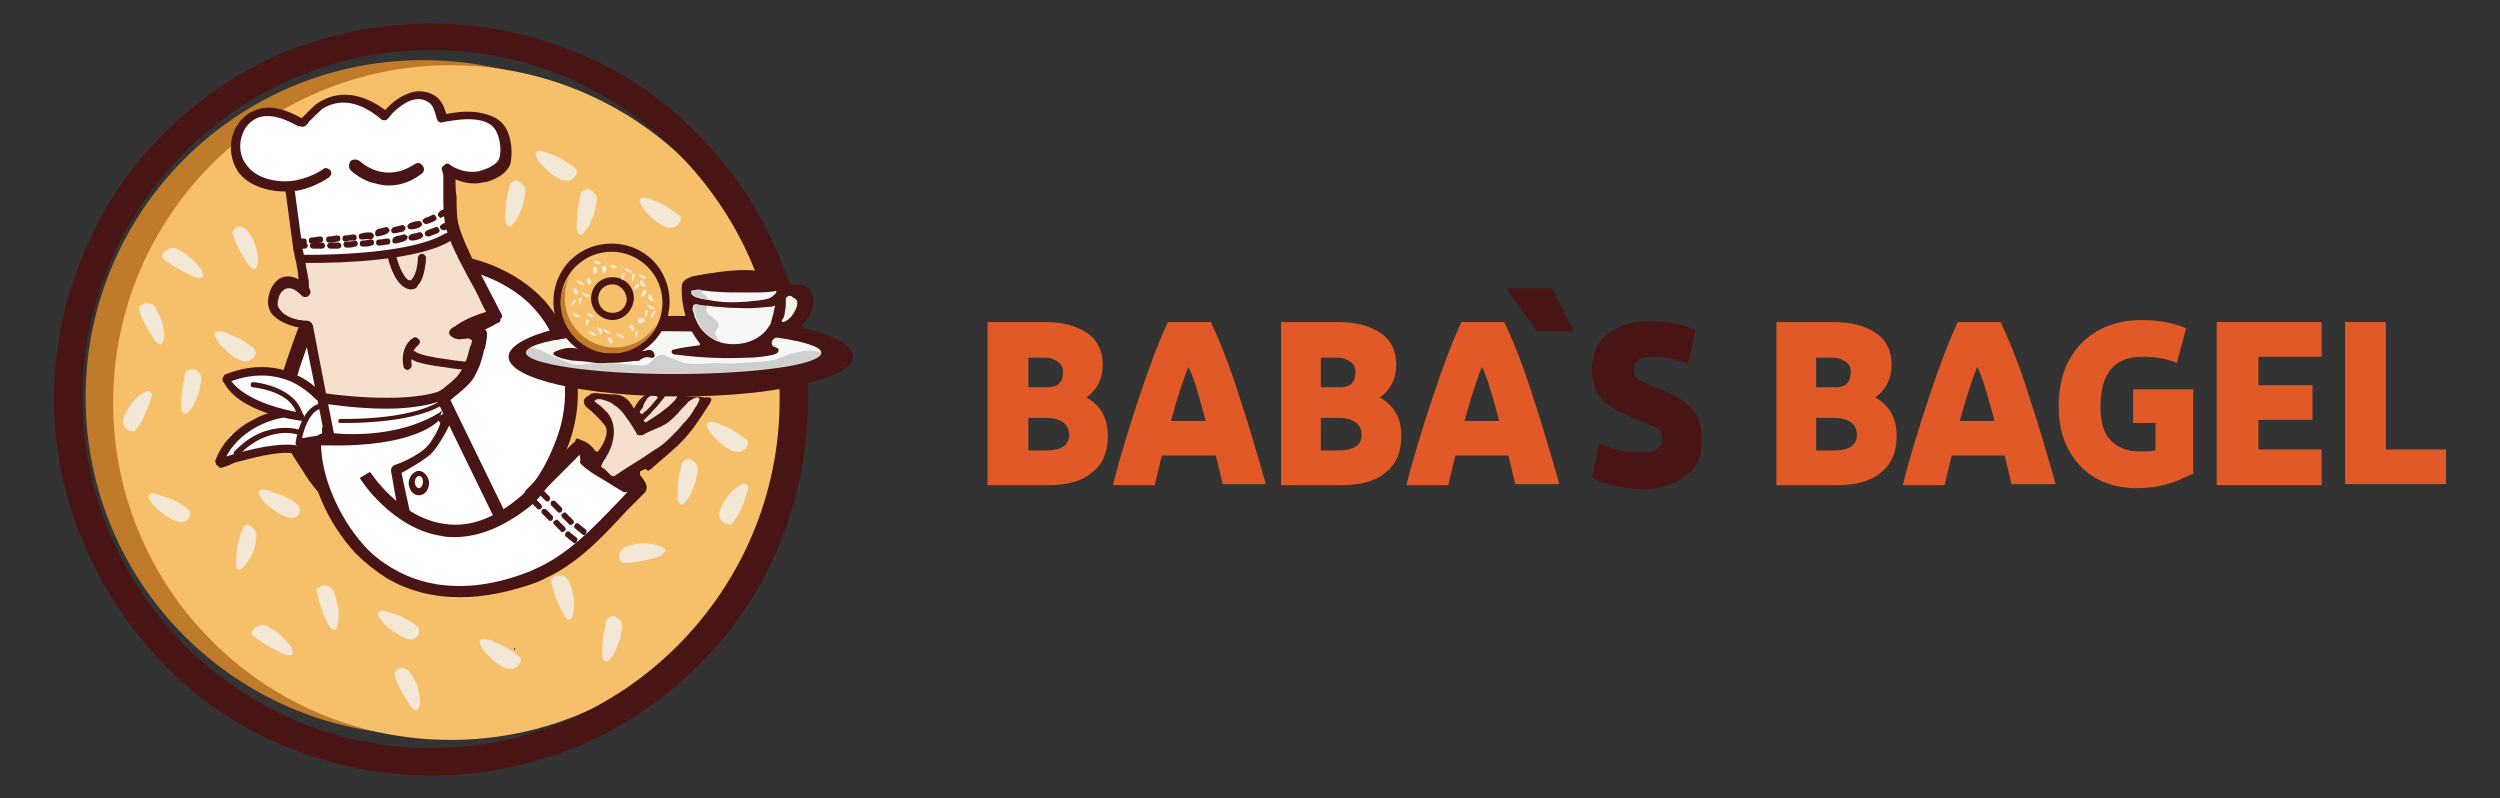 <?xml version="1.0" encoding="utf-8"?>
<!-- Generator: Adobe Illustrator 25.2.0, SVG Export Plug-In . SVG Version: 6.00 Build 0)  -->
<svg version="1.1" id="Layer_1" xmlns="http://www.w3.org/2000/svg" xmlns:xlink="http://www.w3.org/1999/xlink" x="0px" y="0px"
	 viewBox="0 0 245.3 78.3" style="enable-background:new 0 0 245.3 78.3;" xml:space="preserve">
<rect x="0" y="0" width="245.3" height="78.3" fill="#333333" stroke="none"/>
<style type="text/css">
	.st0{fill:#BF7A2A;}
	.st1{fill:#F6BF69;}
	.st2{fill:#481514;}
	.st3{fill:#FFFFFF;}
	.st4{fill:#F5E0CD;}
	.st5{fill:#F6F8F4;}
	.st6{fill:#CFCFCE;}
	.st7{fill:#F7F7F8;}
	.st8{fill:#F6F3EB;}
	.st9{fill:#F3E7D6;}
	.st10{fill:#E05926;}
</style>
<g>
	<g>
		<g>
			<circle class="st0" cx="41.5" cy="39" r="33.1"/>
		</g>
		<g>
			<circle class="st1" cx="44.2" cy="39.5" r="33.1"/>
		</g>
		<g>
			<path class="st2" d="M42.3,76.1c-5,0-9.8-1-14.4-2.9c-4.4-1.8-8.4-4.5-11.7-7.9c-3.4-3.5-6-7.4-7.9-11.8c-2-4.6-3-9.4-3-14.4
				s1-9.8,3-14.4c1.8-4.4,4.5-8.4,7.9-11.7c3.4-3.4,7.3-6,11.7-7.9c4.6-1.8,9.4-2.8,14.4-2.8s9.8,1,14.4,2.9
				c4.4,1.8,8.4,4.5,11.7,7.9c3.4,3.4,6,7.3,7.9,11.7c2,4.6,3,9.4,3,14.4s-1,9.8-2.9,14.4c-1.8,4.4-4.5,8.4-7.9,11.7
				c-3.4,3.4-7.3,6-11.7,7.9C52.1,75.1,47.3,76.1,42.3,76.1z M42.3,4.9C23.4,4.9,8.1,20.3,8.1,39.1s15.3,34.3,34.2,34.3
				S76.5,58,76.5,39.2S61.2,4.9,42.3,4.9z"/>
		</g>
		<g>
			<polygon class="st3" points="28.5,36.9 26.1,36.5 23.4,36.7 22.6,37.3 23,38.3 24.7,39.5 27.2,40.4 26.8,40.8 24.2,41.6 
				22.6,42.7 21.7,44.3 21.4,45.1 22.1,45.1 26.8,44.2 28.7,44.2 29.5,44.2 32.3,43.1 31.4,38.4 			"/>
		</g>
		<g>
			<path class="st3" d="M31.7,47.8c0,0,2.1,6.8,7,8.9c4.8,2.1,11.5,0.9,14.6-0.6s8.9-7.8,8.9-7.8l-0.6-1.1L60.4,47l-1.6-0.7
				l-2.3-2.2c0,0-6,7.7-10.3,7.9S41,51.3,41,51.3L35.8,47L31.7,47.8z"/>
		</g>
		<g>
			<path class="st3" d="M28.8,18.7l-0.2-0.2l-0.3-0.1l-4.3-1L23.3,16l-0.5-1.8l0.5-2l2.3-1.4l1.5,0.2l2.1,0.8l1-0.5l2-1.3L34,9.6
				l3,1.2l0.8,0.4l2.3-1.8l1.1-0.2l1,0.4l0.9,1.5l0.4,0.4l1.6-0.2c0,0,2,0,2.1,0.1s1.6,1.2,1.6,1.2l0.4,1.7v1.5l-0.8,0.6L46.6,17
				L44,17.3l-0.2,1.2l0.4,4.4l-0.9,0.6c0,0-2.6,0.9-3.5,1c-0.8,0.2-7,0.7-7,0.7l-3.3,0.1l-1.1-6.4L28.8,18.7z"/>
		</g>
		<g>
			<circle class="st3" cx="42.3" cy="38.8" r="14"/>
		</g>
		<g>
			<path class="st2" d="M30.5,43.5c0.3,0.6,1.3,5.3,1.3,5.3c-0.4-0.2-0.6-0.6-0.9-0.9c-0.4-0.5-0.7-0.9-1-1.4s-0.6-0.9-0.9-1.4
				c-0.2-0.3-0.4-0.6-0.5-0.9c0.1-0.1,0.2-0.2,0.3-0.2c0.1-0.1,0.2-0.1,0.3-0.2c0.1-0.1,0-0.2,0-0.3c0.1-0.1,0.2-0.1,0.3-0.1
				l0.2-0.1L30.5,43.5z"/>
		</g>
		<g>
			<path class="st2" d="M29.8,44l2-0.5c0,0-0.3-0.8-0.4-0.8L29.6,43l-0.2,0.6L29.8,44L29.8,44z"/>
		</g>
		<g>
			<path class="st4" d="M29.5,26l0.4,2.5l-1.3-0.9l-1,0.2l-0.7,0.3l-0.2,1v1.5l1.2,0.8l2.4,1l1.2,7l4.9,0.3h4l3.8-1.2l1.8-3.6
				l0.5-1.7l-1.2-0.8l2.3-1l0.2-1l-3.3-6.9l-3,0.9L39,24.9l-1.8,0.3l-3.9,0.2l-3,0.2l-0.7,0.1L29.5,26z"/>
		</g>
		<g>
			<ellipse class="st0" cx="59.9" cy="29.9" rx="4.9" ry="4.9"/>
		</g>
		<g>
			<ellipse class="st1" cx="60.3" cy="29.2" rx="4.9" ry="4.9"/>
		</g>
		<g>
			<path class="st2" d="M32.3,43c-0.2,0-0.4-0.2-0.5-0.4c0-0.1-1.7-8.8-2.1-10.4c-0.2,0-0.4-0.1-0.4-0.1c-0.1,0-0.2,0-0.2,0
				c-0.7-0.2-1.8-0.5-2.5-1.4c-0.3-0.5-0.4-1.1-0.2-1.8c0.2-0.8,0.6-1.3,1.1-1.6c0.6-0.3,1.2-0.2,1.8,0.1l-0.1-0.9
				c-0.1-0.4-0.1-0.7-0.2-1s-0.1-0.6-0.2-0.9l-0.8-6c-0.1-0.3,0.2-0.5,0.4-0.5c0.3-0.1,0.5,0.2,0.5,0.4l0.1,0.8l0.7,5.2
				c0.1,0.3,0.1,0.6,0.2,0.9c0.1,0.4,0.1,0.7,0.2,1.1l0.2,1.1c0,0.1,0,0.2,0,0.3s0,0.4,0.1,0.5c0.1,0.2,0.1,0.4-0.1,0.6
				c-0.2,0.2-0.5,0.2-0.7,0l0,0c-0.3-0.3-1-1-1.7-0.6c-0.3,0.2-0.5,0.5-0.6,1c-0.1,0.4-0.1,0.7,0.2,1c0.3,0.5,1,0.8,1.8,1
				c0,0,0.1,0,0.2,0c0.7,0.1,1.1,0.2,1.2,0.6l0,0c0.1,0.3,0.3,1.7,2.1,10.7C32.8,42.8,32.6,43,32.3,43L32.3,43z M29.7,31.9
				L29.7,31.9L29.7,31.9z"/>
		</g>
		<g>
			<path class="st2" d="M43.3,39.4c-0.2,0-0.3-0.1-0.4-0.2c-0.2-0.2-0.1-0.5,0.1-0.7c0.1-0.1,0.2-0.2,0.4-0.3c0.6-0.5,1.3-1,1.7-1.6
				c0.5-0.7,0.8-1.6,1-2.5c0-0.1,0-0.1,0.1-0.2c0.1-0.4,0.2-0.7,0.2-0.9c-0.2-0.1-0.7-0.1-0.9-0.1s-0.3,0-0.5-0.1
				c-0.2,0-0.4-0.2-0.4-0.4c-0.1-0.2,0.1-0.4,0.2-0.5c0.9-0.6,1.9-1,2.9-1.3c-0.3-0.5-0.5-1-0.8-1.6c-0.1-0.2-0.2-0.4-0.3-0.6
				c-0.5-0.9-1-1.8-1.5-2.8s-1-2-1.3-3.1s-0.3-2.2-0.3-3.2v-0.2c0-0.4,0-0.9,0-1.3c0-0.2,0-0.3,0-0.4c0-0.2,0-0.4-0.1-0.6
				c-0.1-0.2-0.1-0.4,0.2-0.6c0.2-0.2,0.4-0.2,0.6,0c0.7,0.5,1.8,0.8,2.8,0.6c0.7-0.2,1.8-0.6,2-1.3c0.2-0.7,0.1-1.8-0.3-2.6
				c-0.9-1.8-4.2-1.1-5.3-0.9c-0.2,0.1-0.5-0.1-0.5-0.3c-0.1-0.1-0.1-0.2-0.1-0.3c-0.2-0.6-0.3-1.1-0.8-1.4
				c-0.6-0.4-1.3-0.3-1.8-0.1c-0.7,0.3-1.6,1-2.1,1.7c-0.1,0.1-0.2,0.2-0.3,0.2c-0.2,0-0.3,0-0.4-0.1c-1.4-1.2-3.6-2.4-5.8-1
				c-0.2,0.2-1.2,1.1-1.4,1.4c0,0.1,0,0.1-0.1,0.1c-0.1,0.2-0.4,0.3-0.6,0.2l0,0l0,0l-0.2,0c-1.1-0.6-2.2-1.1-3.4-1
				c-0.8,0.1-1.5,0.6-1.9,1.3c-0.6,1.1-0.6,2.5,0.2,3.5c1,1.4,3.2,1.8,4.8,1.5c1-0.2,2-0.6,2.7-1.1c0.2-0.2,0.5-0.1,0.7,0.1
				c0.2,0.2,0.1,0.5-0.1,0.7c-0.9,0.6-2,1.1-3.1,1.3c-1.9,0.3-4.5-0.1-5.8-1.8c-0.9-1.3-1-3.1-0.2-4.5c0.6-1,1.5-1.6,2.6-1.8
				c1.4-0.2,2.7,0.4,3.8,1c0.2-0.2,0.3-0.3,0.6-0.6c0.3-0.3,0.8-0.8,1-0.9c2-1.3,4.3-1,6.6,0.7c0.6-0.7,1.4-1.3,2.2-1.6
				c0.9-0.4,1.9-0.3,2.7,0.2c0.7,0.5,0.9,1.2,1.1,1.8c0.8-0.2,1.9-0.3,2.9-0.2c1.5,0.2,2.5,0.7,3,1.7c0.5,0.9,0.6,2.3,0.4,3.3
				c-0.3,1.1-1.8,1.8-2.7,1.9c-0.8,0.2-1.8,0.1-2.7-0.3c0,0.1,0,0.2,0,0.3c0,0.5,0,0.9,0.1,1.4v0.2c0,1,0,2,0.3,2.9
				c0.3,1,0.8,2,1.2,2.9c0.5,0.9,1,1.8,1.5,2.8c0.1,0.2,0.2,0.4,0.3,0.6c0.4,0.7,0.7,1.4,1.1,2.1c0.1,0.2,0.1,0.3,0,0.4
				c-0.1,0.1-0.2,0.2-0.3,0.3c-0.6,0.2-1.2,0.4-1.8,0.6c0.2,0.1,0.3,0.2,0.5,0.2c0.3,0.3,0.2,0.8,0,1.8c0,0.1,0,0.1-0.1,0.2
				c-0.2,1.1-0.6,2.1-1.1,2.9c-0.5,0.7-1.3,1.3-1.9,1.8c-0.1,0.1-0.2,0.2-0.4,0.3C43.5,39.4,43.4,39.4,43.3,39.4z M46.3,33L46.3,33
				L46.3,33z"/>
		</g>
		<g>
			
				<rect x="45.7" y="38.3" transform="matrix(0.899 -0.438 0.438 0.899 -15.034 24.773)" class="st2" width="1.2" height="13.5"/>
		</g>
		<g>
			<path class="st2" d="M37.9,40.1c-3.1,0-6-0.5-6.2-0.5c-0.3-0.1-0.4-0.3-0.4-0.6c0.1-0.3,0.3-0.4,0.6-0.4c0.1,0,7.4,1.1,11.2-0.2
				c0.2-0.1,0.5,0.1,0.6,0.3s-0.1,0.5-0.3,0.6C41.7,39.9,39.7,40.1,37.9,40.1z"/>
		</g>
		<g>
			<path class="st2" d="M34.1,41.5c-0.4,0-0.7,0-0.7,0c-0.2,0-0.2-0.1-0.2-0.2c0-0.1,0.1-0.2,0.2-0.2c0.1,0,6.5,0.2,9.7-1.7
				c0.1-0.1,0.3,0,0.3,0.1c0.1,0.1,0,0.3-0.1,0.3C40.7,41.3,36,41.5,34.1,41.5z"/>
		</g>
		<g>
			<path class="st2" d="M32.7,42.5c0,0,6.2,0.8,10.7-2.2l-0.4,1c0,0-2.2,2.6-10.9,2.4h-0.7l-0.2-1l0.4-0.2v-0.6L32.7,42.5z"/>
		</g>
		<g>
			<path class="st2" d="M42.8,41l1.2-0.7l0.3,1c0,0-1.2,2.6-2.2,3.4c-1,0.8-2.7,1.7-2.7,1.7c0,0.1,0.9,4.2,0.9,4.2L39,49.8l-0.6-3.4
				c0,0-0.2-0.6,0.4-0.8c0.6-0.2,2.8-1.1,3.5-2.3c0.8-1.2,0.9-1.8,0.9-1.8L42.8,41z"/>
		</g>
		<g>
			<path class="st2" d="M44.6,52.7c-0.4,0-0.8,0-1.2-0.1c-4.9-0.7-8-5.5-8.1-5.7l1-0.6l0,0l0,0c0.1,0.1,2.9,4.5,7.3,5.1
				c2.5,0.4,5.1-0.6,7.6-2.8c1.8-1.6,2.8-3.9,3.5-5.8c1.5-4.2,0.7-9.1-2.1-12.3c-1.6-1.9-4.1-3.3-6.9-4l0.3-1.2
				c3,0.7,5.8,2.3,7.6,4.4c1.5,1.8,2.5,4,2.9,6.5c0.4,2.4,0.2,4.8-0.6,7.1c-0.7,2-1.8,4.5-3.8,6.3C49.6,51.6,47.1,52.7,44.6,52.7z"
				/>
		</g>
		<g>
			<path class="st2" d="M38.1,18.2c-0.7,0-1.2-0.2-1.7-0.3c-1.2-0.4-2-1.2-2-1.2c-0.2-0.2-0.2-0.6,0-0.9c0.2-0.2,0.6-0.2,0.9,0
				c0.1,0.1,2.4,2.3,5.4,0.3c0.3-0.2,0.6-0.1,0.8,0.2c0.2,0.3,0.1,0.6-0.2,0.8C40.1,18,39,18.2,38.1,18.2z"/>
		</g>
		<g>
			<path class="st2" d="M30.6,25.8c-0.6,0-1,0-1,0c-0.2,0-0.4-0.2-0.4-0.4s0.2-0.4,0.4-0.4c0.1,0,10.3,0.2,14.1-2.1
				c0.2-0.1,0.4-0.1,0.6,0.2c0.1,0.2,0.1,0.4-0.2,0.6C40.8,25.6,33.4,25.8,30.6,25.8z"/>
		</g>
		<g>
			<path class="st2" d="M29.9,24.4L29.9,24.4c-0.3,0-0.4,0-0.4,0c-0.2,0-0.3-0.2-0.3-0.3c0-0.2,0.2-0.3,0.3-0.3c0,0,0.2,0,0.4,0
				c0.2,0,0.3,0.2,0.3,0.3C30.2,24.2,30.1,24.4,29.9,24.4z"/>
		</g>
		<g>
			<path class="st2" d="M31.4,24.4c-0.3,0-0.5,0-0.7,0s-0.3-0.2-0.3-0.3c0-0.2,0.2-0.3,0.3-0.3l0,0c0.2,0,0.4,0,0.7,0h0.2l0,0
				c0.2,0,0.3,0.2,0.3,0.3c0,0.2-0.2,0.3-0.3,0.3H31.4z M32.4,24.4c-0.2,0-0.3-0.2-0.3-0.3c0-0.2,0.2-0.3,0.3-0.3c0.3,0,0.6,0,0.8,0
				c0.2,0,0.3,0.2,0.3,0.3c0,0.2-0.2,0.3-0.3,0.3C32.9,24.4,32.6,24.4,32.4,24.4L32.4,24.4z M34,24.3c-0.2,0-0.3-0.2-0.3-0.3
				c0-0.2,0.1-0.3,0.3-0.3c0.3,0,0.6,0,0.8-0.1c0.2,0,0.3,0.1,0.3,0.3s-0.1,0.3-0.3,0.3C34.5,24.3,34.3,24.3,34,24.3L34,24.3z
				 M35.6,24.2c-0.2,0-0.3-0.1-0.3-0.3s0.1-0.3,0.3-0.3c0.3,0,0.6-0.1,0.8-0.1s0.3,0.1,0.3,0.3s-0.1,0.3-0.3,0.3
				C36.2,24.2,35.9,24.2,35.6,24.2L35.6,24.2z M37.2,24.1c-0.2,0-0.3-0.1-0.3-0.3s0.1-0.3,0.3-0.3c0.3,0,0.6-0.1,0.8-0.1
				s0.3,0.1,0.3,0.3S38.2,24,38,24S37.5,24.1,37.2,24.1L37.2,24.1z M38.8,23.9c-0.2,0-0.3-0.1-0.3-0.3s0.1-0.3,0.3-0.4
				c0.3-0.1,0.6-0.1,0.8-0.2c0.2,0,0.3,0.1,0.4,0.2c0,0.2-0.1,0.3-0.2,0.4C39.4,23.8,39.2,23.8,38.8,23.9
				C38.9,23.9,38.8,23.9,38.8,23.9z M40.4,23.6c-0.2,0-0.3-0.1-0.3-0.2c-0.1-0.2,0.1-0.3,0.2-0.4c0.3-0.1,0.5-0.1,0.8-0.2
				c0.2-0.1,0.3,0.1,0.4,0.2c0.1,0.2-0.1,0.3-0.2,0.4c-0.3,0.1-0.5,0.2-0.8,0.2C40.5,23.6,40.5,23.6,40.4,23.6z M42,23.2
				c-0.2,0-0.3-0.1-0.3-0.2c-0.1-0.2,0.1-0.3,0.2-0.4c0.3-0.1,0.5-0.2,0.8-0.3c0.2-0.1,0.3,0,0.4,0.2c0.1,0.2,0,0.3-0.2,0.4
				c-0.3,0.1-0.5,0.2-0.8,0.3C42.1,23.2,42,23.2,42,23.2z"/>
		</g>
		<g>
			<path class="st2" d="M43.5,22.6c-0.1,0-0.2-0.1-0.3-0.2c-0.1-0.2,0-0.3,0.2-0.4c0.1-0.1,0.2-0.1,0.4-0.2c0.2-0.1,0.3,0,0.4,0.2
				c0.1,0.2,0,0.3-0.2,0.4c-0.1,0.1-0.2,0.1-0.4,0.2C43.6,22.6,43.6,22.6,43.5,22.6z"/>
		</g>
		<g>
			<path class="st2" d="M29.4,24c-0.2,0-0.3-0.2-0.3-0.3c0-0.2,0.2-0.3,0.3-0.3c0,0,0.2,0,0.4,0c0.2,0,0.3,0.1,0.3,0.3
				S30,24,29.8,24C29.5,24,29.4,24,29.4,24z"/>
		</g>
		<g>
			<path class="st2" d="M30.6,23.9c-0.2,0-0.3-0.1-0.3-0.3s0.1-0.3,0.3-0.3c0.3,0,0.6-0.1,0.8-0.1c0.2,0,0.3,0.1,0.3,0.3
				s-0.1,0.3-0.3,0.3C31.2,23.9,30.9,24,30.6,23.9L30.6,23.9z M32.3,23.8c-0.2,0-0.3-0.1-0.3-0.3s0.1-0.3,0.3-0.3
				c0.3,0,0.6-0.1,0.8-0.1s0.3,0.1,0.3,0.3s-0.1,0.3-0.3,0.3C32.8,23.8,32.5,23.8,32.3,23.8L32.3,23.8z M33.9,23.7
				c-0.2,0-0.3-0.1-0.3-0.3s0.1-0.3,0.3-0.3c0.3,0,0.6-0.1,0.8-0.1c0.2,0,0.3,0.1,0.3,0.3s-0.1,0.3-0.3,0.3
				C34.4,23.6,34.2,23.6,33.9,23.7L33.9,23.7z M35.5,23.5c-0.2,0-0.3-0.1-0.3-0.3s0.1-0.3,0.3-0.3c0.3-0.1,0.6-0.1,0.8-0.1
				s0.3,0.1,0.4,0.3c0,0.2-0.1,0.3-0.3,0.4C36,23.4,35.8,23.5,35.5,23.5L35.5,23.5z M37.1,23.2c-0.2,0-0.3-0.1-0.3-0.3
				s0.1-0.3,0.2-0.4c0.3-0.1,0.5-0.1,0.8-0.2c0.2-0.1,0.3,0.1,0.4,0.2c0.1,0.2-0.1,0.3-0.2,0.4C37.7,23.1,37.4,23.1,37.1,23.2
				L37.1,23.2z M38.7,22.9c-0.2,0-0.3-0.1-0.3-0.2c-0.1-0.2,0.1-0.3,0.2-0.4c0.3-0.1,0.5-0.1,0.8-0.2c0.2-0.1,0.3,0.1,0.4,0.2
				c0,0.2-0.1,0.3-0.2,0.4C39.3,22.8,39.1,22.8,38.7,22.9L38.7,22.9z M40.3,22.5c-0.2,0-0.3-0.1-0.3-0.2c-0.1-0.2,0.1-0.3,0.2-0.4
				c0.3-0.1,0.5-0.2,0.8-0.2c0.2-0.1,0.3,0.1,0.4,0.2c0.1,0.2-0.1,0.3-0.2,0.4c-0.3,0.1-0.5,0.2-0.8,0.2
				C40.3,22.5,40.3,22.5,40.3,22.5z M41.8,22c-0.1,0-0.2-0.1-0.3-0.2c-0.1-0.2,0-0.3,0.2-0.4c0.3-0.1,0.5-0.2,0.7-0.3s0.3,0,0.4,0.2
				c0.1,0.2,0,0.3-0.2,0.4C42.4,21.8,42.2,21.9,41.8,22C41.9,22,41.8,22,41.8,22z"/>
		</g>
		<g>
			<path class="st2" d="M43.3,21.4c-0.1,0-0.2-0.1-0.3-0.2c-0.1-0.2,0-0.3,0.1-0.4c0.1-0.1,0.2-0.2,0.3-0.2c0.2-0.1,0.3-0.1,0.4,0.1
				c0.1,0.2,0.1,0.3-0.1,0.4c-0.1,0.1-0.2,0.2-0.4,0.2C43.4,21.3,43.3,21.4,43.3,21.4z"/>
		</g>
		<g>
			<path class="st2" d="M41.1,48.6c-0.6,0-1-0.6-1-1.2s0.5-1.2,1-1.2s1,0.6,1,1.2S41.7,48.6,41.1,48.6z M41.1,46.7
				c-0.2,0-0.4,0.3-0.4,0.6s0.2,0.6,0.4,0.6s0.4-0.3,0.4-0.6S41.4,46.7,41.1,46.7z"/>
		</g>
		<g>
			<path class="st2" d="M45.2,58.6c-2.7,0-5.1-0.6-7.3-1.9c-1.1-0.7-2.1-1.5-3-2.4c-2.8-3-4.6-7.2-4.6-10.8c0-0.3,0.3-0.6,0.6-0.6
				l0,0c0.3,0,0.6,0.3,0.6,0.6c0,3.2,1.7,7.2,4.2,10c0.8,0.9,1.7,1.6,2.7,2.2c2,1.2,4.2,1.8,6.7,1.8c2.2,0,4.5-0.5,6.8-1.4
				c0.4-0.2,0.7-0.3,1.1-0.5c2.9-1.4,5.3-3.9,7.6-6.3c0.6-0.6,1.2-1.3,1.8-1.9c0.2-0.2,0.6-0.2,0.9,0c0.2,0.2,0.2,0.6,0,0.9
				c-0.6,0.6-1.2,1.2-1.8,1.8c-2.3,2.5-4.7,5.1-7.9,6.6c-0.4,0.2-0.8,0.4-1.1,0.5C49.9,58.1,47.5,58.6,45.2,58.6z"/>
		</g>
		<g>
			<path class="st2" d="M50.5,63.8C50.5,63.8,50.6,63.8,50.5,63.8c0.1-0.2,0-0.2,0-0.2C50.4,63.6,50.4,63.7,50.5,63.8
				C50.4,63.8,50.4,63.8,50.5,63.8z"/>
		</g>
		<g>
			<path class="st2" d="M52,49.2c-0.2,0-0.3-0.1-0.4-0.2c-0.2-0.2-0.2-0.6,0-0.9l4.6-4.6c0.2-0.2,0.6-0.2,0.9,0
				c0.2,0.2,0.2,0.6,0,0.9L52.5,49C52.4,49.1,52.2,49.2,52,49.2z"/>
		</g>
		<g>
			<path class="st2" d="M56.5,44c0,0,0.5-0.8,0.2-0.8L56.5,44z"/>
		</g>
		<g>
			<path class="st2" d="M56.8,44.4c0-0.1-0.1-0.2-0.1-0.2c-0.1-0.2-0.1-0.4-0.1-0.5c-0.1-0.2-0.2-0.4-0.1-0.6
				c0.1-0.2,0.5,0.1,0.6,0.1c0.3,0.1,0.4,0.2,0.6,0.3c0.2,0.2,0.4,0.3,0.6,0.6c0.1,0.1,0.1,0.2,0.2,0.2c0.2,0.1,0.3-0.2,0.4-0.3
				c0.1-0.2,0.2-0.3,0.3-0.5c0.2-0.5,0.5-1.1,0.2-1.7c-0.2-0.2-0.3-0.4-0.5-0.6c-0.2-0.2-0.5-0.5-0.7-0.7s-0.5-0.4-0.7-0.6
				c-0.1-0.1-0.2-0.3-0.2-0.4c-0.1-0.4,0.3-0.6,0.5-0.7c0.1-0.1,0.2-0.2,0.4-0.2c0.2-0.1,0.4,0,0.6,0l1.2,0.1c0.4,0,0.8,0,1.1,0.2
				c0.5,0.2,0.9,0.8,1.1,1.2c0.2-0.4,0.4-0.7,0.7-1s0.6-0.5,1-0.4c0.2,0,0.3,0.1,0.4,0.1c0.2,0,0.4,0,0.5,0c1,0,1.9,0,2.9,0.1
				c0.5,0,1,0,1.4,0.1c0.2,0,0.7-0.1,0.7,0.2c0,0.1-0.1,0.2-0.1,0.3c-0.8,1.2-1.5,2.4-2.5,3.5s-2.2,2-3.3,3l-0.3,0.2L63.3,46
				c-0.1,0.1-0.5,0.2-0.5,0.3v0.6c0,0.2-0.1,0.3-0.2,0.4c-0.4,0.3-0.8,0.7-1.2,1c0,0,0,0-0.1,0c0,0,0,0-0.1,0
				c-0.4-0.3-0.9-0.5-1.3-0.8c-0.6-0.4-1.2-0.7-1.8-1.1c-0.4-0.3-0.9-0.6-1.2-1C57,45,56.9,44.7,56.8,44.4z"/>
		</g>
		<g>
			<path class="st4" d="M58.3,39.3C58.3,39.4,58.4,39.4,58.3,39.3c0.2,0.3,0.5,0.4,0.7,0.6c0.2,0.2,0.4,0.4,0.6,0.6
				c1,1.2,0.7,3-0.1,4.3c-0.1,0.1-0.1,0.2-0.1,0.2c-0.1,0.1-0.2,0.2-0.2,0.3c-0.1,0.1-0.1,0.1-0.1,0.2c-0.2,0.2-0.1,0.4,0.2,0.5
				c0.2,0.2,0.3,0.3,0.5,0.5c0.1,0.1,0.2,0.2,0.3,0.2c0.2,0.1,0.3-0.1,0.5-0.2c1-0.7,2.1-1.3,3.1-2c0.4-0.3,0.8-0.5,1.2-0.8
				s0.7-0.6,1.1-1s0.7-0.7,1-1.1c0.5-0.5,0.9-1,1.2-1.6c0.2-0.2,0.3-0.5,0.4-0.7c0.1-0.3-0.1-0.3-0.3-0.3c-0.2,0.1-0.3,0.1-0.4,0.2
				c-0.2,0.1-0.4,0.2-0.5,0.4c-0.2,0.2-0.3,0.3-0.5,0.5c-0.4,0.5-0.8,0.9-1.3,1.3c-0.5,0.4-1.1,0.6-1.8,0.9
				c-0.2,0.1-0.4,0.2-0.6,0.3c-0.1,0.1-0.2,0.1-0.3,0.1s-0.2,0-0.3,0c-0.1-0.1-0.2-0.2-0.2-0.3c-0.3-0.5-0.6-1-1-1.5
				c-0.3-0.5-0.7-0.9-1.2-1.2c-0.2-0.2-0.5-0.3-0.8-0.4c-0.3-0.1-0.6-0.2-0.9-0.1c-0.1,0.1-0.2,0.1-0.2,0.2
				C58.3,39.3,58.3,39.3,58.3,39.3C58.4,39.3,58.4,39.3,58.3,39.3L58.3,39.3z"/>
		</g>
		<g>
			<path class="st4" d="M63.4,41.4c0.1,0,0.2-0.1,0.2-0.1c0.8-0.5,1.7-1.1,2.4-1.8c0.2-0.2,0.3-0.3,0.4-0.5c0.2-0.3-0.2-0.5-0.4-0.5
				c-0.2,0-0.3,0-0.4,0.1c-0.2,0.1-0.4,0.3-0.5,0.5c-0.2,0.2-0.3,0.4-0.5,0.6c-0.2,0.3-0.5,0.5-0.7,0.8c-0.2,0.2-0.3,0.3-0.4,0.4
				c-0.1,0.1-0.2,0.2-0.3,0.3s0,0.2,0.1,0.2C63.3,41.4,63.4,41.5,63.4,41.4z"/>
		</g>
		<g>
			<path class="st4" d="M63.3,40.4c0.1-0.1,0.1-0.1,0.2-0.2c0.1-0.1,0.2-0.2,0.3-0.3c0.2-0.2,0.4-0.5,0.6-0.7
				c0.1-0.1,0.2-0.2,0.1-0.2c0-0.1-0.1-0.2-0.2-0.2c-0.3-0.2-0.6,0.1-0.8,0.3c-0.1,0.2-0.2,0.3-0.3,0.5S63.1,40,63,40.1
				c-0.1,0.1-0.2,0.2-0.2,0.3c-0.1,0.2,0.2,0.2,0.3,0.2C63.2,40.4,63.2,40.4,63.3,40.4z"/>
		</g>
		<g>
			<path class="st2" d="M30.8,43.8h-1.5c-0.1,0-0.2,0-0.2-0.1C29,43.6,29,43.6,29,43.5c0-0.2,0.5-3.5,2.4-3.9c0.2,0,0.3,0.1,0.3,0.2
				c0,0.2-0.1,0.3-0.2,0.3c-1.1,0.2-1.8,2.2-1.9,3.2h1.3c0.2,0,0.2,0.1,0.2,0.2C31,43.7,30.9,43.8,30.8,43.8z"/>
		</g>
		<g>
			<path class="st2" d="M28.5,37.2c-0.1,0-0.1,0-0.2,0c-0.4-0.1-0.6-0.5-0.5-0.8c0.3-1,1.5-4.4,1.6-4.5c0.2-0.4,0.5-0.5,0.9-0.4
				c0.3,0.1,0.5,0.5,0.4,0.9c0,0.1-1.3,3.5-1.5,4.4C29,37,28.7,37.2,28.5,37.2z"/>
		</g>
		<g>
			<path class="st2" d="M29.6,41.3L29.6,41.3c-5.5-0.8-7.1-2.8-7.6-3.7c0,0,0-0.1-0.1-0.1c-0.1-0.2-0.1-0.3,0-0.5s0.2-0.3,0.3-0.3
				c3.1-1.2,5.5-0.6,6.9,0.1c1.6,0.7,2.4,1.8,2.5,1.8c0.2,0.2,0.1,0.4-0.1,0.6c-0.2,0.2-0.4,0.1-0.6-0.1l0,0c0,0-0.8-0.9-2.2-1.6
				c-1.8-0.8-3.8-0.9-6-0.1c0.5,0.7,2.2,2.3,6.8,3.1c0.2,0.1,0.4,0.2,0.3,0.5C30,41.2,29.8,41.3,29.6,41.3z M22.6,37.6L22.6,37.6
				L22.6,37.6z"/>
		</g>
		<g>
			<path class="st2" d="M21.7,45.9c-0.1,0-0.2,0-0.2-0.1c-0.2-0.1-0.3-0.2-0.3-0.3c-0.1-0.2-0.1-0.3,0-0.5c0.7-1.7,2-3,3.8-3.9
				c1.3-0.7,2.4-0.8,2.5-0.9c0.2-0.1,0.4,0.1,0.5,0.3s-0.1,0.4-0.3,0.5l0,0c-0.1,0-3.8,0.6-5.5,3.8c0.2-0.1,0.4-0.1,0.6-0.2
				c1.7-0.5,4.5-1.2,6.3-0.9c0.2,0.1,0.4,0.3,0.3,0.5s-0.3,0.4-0.5,0.3c-1.7-0.3-4.3,0.5-5.9,0.9C22.4,45.7,22.1,45.8,21.7,45.9
				C21.8,45.9,21.8,45.9,21.7,45.9z"/>
		</g>
		<g>
			<path class="st2" d="M29.5,41.2c-0.1,0-0.2-0.1-0.2-0.2L29,40.3c-0.8-2-4.2-2.3-4.2-2.3c-0.2,0-0.2-0.2-0.2-0.3
				c0-0.2,0.2-0.2,0.3-0.2c0.2,0,3.6,0.4,4.6,2.6l0,0l0.3,0.7C29.8,40.9,29.7,41.1,29.5,41.2L29.5,41.2z"/>
		</g>
		<g>
			<path class="st2" d="M23.2,44.7c-0.1,0-0.1,0-0.2-0.1s-0.1-0.2,0-0.3c1.7-1.8,3.4-2.2,4.5-2.3c1.2-0.1,2,0.2,2,0.2
				c0.1,0.1,0.2,0.2,0.2,0.3c-0.1,0.1-0.2,0.2-0.3,0.2c0,0-0.7-0.3-1.8-0.2c-1,0.1-2.6,0.5-4.2,2.2C23.3,44.7,23.3,44.7,23.2,44.7z"
				/>
		</g>
		<g>
			<path class="st5" d="M80.6,34.6c0,1.2-6.5,2.1-14.5,2.1s-14.5-1-14.5-2.1c0-0.6,1.7-1.1,4.4-1.5c1.9,2.3,5.2,2.6,7.5,0.7
				c0.5-0.4,0.8-0.8,1.1-1.3c0.5,0,1,0,1.5,0C74.1,32.5,80.6,33.4,80.6,34.6z"/>
		</g>
		<g>
			<path class="st6" d="M52.3,34.1c0.2,0.1,0.5,0.2,0.6,0.2c0.8,0.4,1.4,0.7,1.7,0.8c0.6,0.3,1,0.4,1.5,0.6c0.8,0.2,1.1,0,2.5-0.1
				c0.7,0,1.3,0,2.1,0.1c2.1,0.1,2.3,0.3,2.9,0c0.6-0.4,0.8-0.9,1.4-0.9c0.2,0,0.2,0.1,0.8,0.3c0,0,0.2,0.1,1,0.4
				c0.7,0.3,1.5,0.2,2.2,0.2c1.9-0.2,1.5,0.1,4-0.1c1.8-0.1,2.8-0.2,3.3-0.4c0.7-0.3,1.5-0.6,2.3-0.7c0.3-0.1,0.7-0.1,1-0.1
				c0.4,0,0.8,0.1,1.1,0.3c0.4,0.2,0.7,0.3,0.7,0.4c0.1,0.4-2.4,1.3-5.3,1.9c-4.1,0.9-5.5,0.6-16.4,0.6c0,0-3,0-7.5-1.8
				c-0.6-0.2-1.2-0.6-1.3-1c0-0.3,0.3-0.6,0.5-0.7C51.5,33.9,51.8,34,52.3,34.1z"/>
		</g>
		<g>
			<path class="st2" d="M66.7,31c-0.5,0-1,0-1.5,0c-0.2,0.5-0.4,1-0.6,1.5c0.5,0,1,0,1.5,0c8,0,14.5,1,14.5,2.1
				c0,1.2-6.5,2.1-14.5,2.1s-14.5-1-14.5-2.1c0-0.6,1.7-1.1,4.4-1.5c-0.3-0.3-0.5-0.7-0.7-1c-3.3,0.7-5.4,1.8-5.4,2.9
				c0,2.2,7.6,3.9,16.9,3.9s16.9-1.8,16.9-3.9C83.6,32.7,76,31,66.7,31z"/>
		</g>
		<g>
			<path class="st2" d="M66.9,28c-0.1,2,0.5,4.1,1.7,5.6c0.1,0.1,0.1,0.2,0.1,0.2c-0.1,0.1-0.1,0.1-0.2,0.1
				c-0.8,0.1-1.6,0.2-2.4,0.4c-0.1,0-0.2,0.1-0.2,0.2c0,0.1,0,0.1,0.1,0.2c0.1,0.1,0.3,0.1,0.4,0.1c2.3,0.3,4.5,0.4,6.8,0.3
				c0.9,0,1.8-0.1,2.7-0.3c0.2-0.1,0.3-0.1,0.4-0.2c0.1-0.1,0.1-0.2,0.1-0.3c-0.1-0.2-0.3-0.2-0.5-0.3c-0.3-0.2-0.2-0.6,0.1-0.8
				c0.2-0.2,0.6-0.3,0.9-0.3c1.4-0.4,2.4-1.4,2.8-2.7c0.2-0.5,0.2-1.2-0.2-1.7c-0.3-0.5-1-0.6-1.5-0.6c-0.2,0-0.3,0-0.4-0.1
				c-0.2-0.1-0.3-0.2-0.4-0.4c-0.4-0.4-0.9-0.5-1.4-0.6c-0.9-0.2-1.8-0.3-2.7-0.3c-1.7,0-3.5,0.3-5.1,0.6C67.4,27.3,67,27.5,66.9,28
				z"/>
		</g>
		<g>
			<path class="st7" d="M76.1,28.8c-0.2,0.2-0.4,0.4-0.7,0.5c-0.7,0.2-1.4,0.2-2.1,0.3c-1.3,0.1-2.6,0.1-3.9-0.2h-0.1
				c-0.5-0.1-1.4-0.2-1.5-0.7c0-0.2,0.1-0.2,0.2-0.2c0.3-0.1,0.6-0.1,0.9,0c0.3,0,0.7,0.1,1,0.1c1.1,0.1,2.3,0.1,3.4,0.1
				c0.9,0,1.8,0,2.6-0.1C76.1,28.5,76.3,28.5,76.1,28.8z"/>
		</g>
		<g>
			<path class="st7" d="M76,30.2c0,0.2-0.1,0.3-0.1,0.5c-0.1,0.4-0.2,0.7-0.3,1.1c-0.2,0.3-0.4,0.6-0.6,0.8c-1.1,1.1-2.8,1.4-4.3,1
				c-0.1-0.1-0.2-0.1-0.3-0.1c-0.9-0.4-1.7-1.1-2.1-2.1c-0.1-0.2-0.2-0.4-0.2-0.6c-0.1-0.2-0.2-0.5-0.1-0.7c0,0,0,0,0-0.1l0.1-0.1
				c0.1-0.1,0.3,0,0.4,0L69,30c0.1,0,0.2,0,0.4,0c0.3,0,0.6,0.1,0.9,0.1c0.5,0,0.9,0.1,1.3,0.1c0.9,0,1.8,0.1,2.7,0
				c0.4,0,0.9-0.1,1.3-0.1c0.2,0,0.3-0.1,0.5-0.1C76,30.1,76,30.1,76,30.2z"/>
		</g>
		<g>
			<path class="st8" d="M77.1,29.3c0,0.1,0,0.1,0,0.2c0,0.2,0,0.3,0,0.5S77,30.5,77,30.7s-0.1,0.3-0.1,0.4c0,0.1-0.1,0.2-0.1,0.2
				c-0.1,0.1-0.1,0.2-0.1,0.2c0.1,0.1,0.1,0.1,0.2,0.1c0.2-0.1,0.4-0.2,0.5-0.3c0.6-0.5,1.3-1.9,0.4-2.1
				C77.7,29,77.3,28.9,77.1,29.3C77.1,29.1,77.1,29.2,77.1,29.3z"/>
		</g>
		<g>
			<path class="st2" d="M60.1,31.4c-1.1,0-2.1-0.9-2.1-2.1s0.9-2.1,2.1-2.1s2.1,0.9,2.1,2.1C62.1,30.5,61.2,31.4,60.1,31.4z
				 M60.1,27.9c-0.8,0-1.4,0.6-1.4,1.4c0,0.8,0.6,1.4,1.4,1.4c0.8,0,1.4-0.6,1.4-1.4C61.4,28.5,60.8,27.9,60.1,27.9z"/>
		</g>
		<g>
			<path class="st2" d="M60,35.3c-3.1,0-5.7-2.5-5.7-5.7s2.5-5.7,5.7-5.7s5.7,2.5,5.7,5.7S63.1,35.3,60,35.3z M60,24.7
				c-2.8,0-5,2.3-5,5s2.3,5,5,5c2.8,0,5-2.3,5-5C65,26.9,62.7,24.7,60,24.7z"/>
		</g>
		<g>
			<path class="st2" d="M56.7,34.2c-0.6-0.1-1.1-0.1-1.7,0.1c-0.3,0.1-0.7,0.2-0.7,0.4s0.6,0.4,1,0.5s0.8,0.2,1.2,0.2
				c1.8,0.1,1.7,0.3,3.2,0.2c1.6,0,2.4-0.2,2.9-0.2c0.1,0,0.2,0,0.2-0.1c0.2-0.1,0.3-0.2,0.4-0.2c0.4-0.2,0.8,0.2,1-0.1
				c0.1-0.1,0-0.3-0.1-0.5c-0.2-0.2-0.6-0.2-0.7-0.1c-0.7,0.1-1.3,0.1-2,0.2c0,0-1.8,0.3-4.2-0.3C57,34.3,56.9,34.2,56.7,34.2z"/>
		</g>
		<g>
			<path class="st2" d="M40.3,28.4C40.3,28.4,40.2,28.4,40.3,28.4c-1.5-0.1-2.2-2.8-2.3-3.4c-0.1-0.2,0.1-0.4,0.3-0.5
				s0.4,0.1,0.5,0.3l0,0c0.2,1.1,0.9,2.7,1.4,2.7c0.1,0,0.2,0,0.2-0.1C40.8,27,41,26,41,25.3c0-0.2,0.2-0.4,0.4-0.4s0.4,0.2,0.4,0.4
				s-0.1,2-0.8,2.7C40.9,28.3,40.6,28.4,40.3,28.4z"/>
		</g>
		<g>
			<path class="st2" d="M45.8,36.3L45.8,36.3c-0.1,0-1.2-0.1-2.4-0.3c-2.3-0.3-2.8-0.6-3.1-0.8c-0.2-0.2-0.2-0.4,0-0.6
				s0.4-0.2,0.6,0c0.1,0,0.4,0.3,2.6,0.6c1.2,0.2,2.3,0.3,2.3,0.3c0.2,0,0.4,0.2,0.4,0.4C46.2,36.1,46,36.3,45.8,36.3z"/>
		</g>
		<g>
			<path class="st2" d="M40,36.3c-0.2,0-0.4-0.2-0.4-0.3c-0.4-1.9,0.8-2.8,0.9-2.8c0.2-0.2,0.4-0.1,0.6,0.1c0.2,0.2,0.1,0.4-0.1,0.6
				c-0.1,0.1-0.8,0.6-0.6,2C40.4,36,40.2,36.3,40,36.3L40,36.3z"/>
		</g>
		<g>
			<path class="st9" d="M13.6,30.2c0,0.2,0.2,0.6,0.2,0.7c0.3,0.7,0.6,1.3,1,1.9c0.2,0.3,0.4,0.7,0.7,0.9c0.1,0.1,0.2,0.1,0.3,0.1
				c0.2-0.1,0.2-0.4,0.3-0.5c0.1-0.6-0.1-1.1-0.2-1.7c-0.1-0.4-0.3-0.8-0.5-1.1c-0.1-0.3-0.3-0.7-0.7-0.7c-0.3-0.1-0.5-0.1-0.7,0.1
				C13.8,29.9,13.7,30,13.6,30.2C13.6,30.1,13.6,30.2,13.6,30.2z"/>
		</g>
		<g>
			<path class="st9" d="M13.1,42.4c0.2-0.2,0.4-0.5,0.5-0.6c0.2-0.3,0.4-0.6,0.5-0.9c0.2-0.4,0.3-0.7,0.5-1.1
				c0.1-0.3,0.3-0.8,0.3-1.1c0-0.1-0.1-0.2-0.2-0.3c-0.2-0.1-0.4,0.1-0.6,0.1c-0.5,0.3-0.9,0.7-1.2,1.1c-0.2,0.3-0.5,0.7-0.6,1
				c-0.2,0.4-0.3,0.7-0.2,1.1c0.1,0.2,0.3,0.4,0.5,0.5c0.1,0.1,0.3,0.1,0.4,0.1C13.1,42.5,13.1,42.5,13.1,42.4z"/>
		</g>
		<g>
			<path class="st9" d="M71.7,51.5c0.2-0.2,0.4-0.5,0.5-0.6c0.4-0.6,0.7-1.3,0.9-2c0.1-0.3,0.3-0.8,0.3-1.1c0-0.1-0.1-0.2-0.2-0.3
				c-0.2-0.1-0.4,0.1-0.6,0.1c-0.5,0.3-0.9,0.7-1.2,1.1c-0.2,0.3-0.5,0.7-0.6,1c-0.2,0.4-0.3,0.7-0.2,1.1c0.1,0.2,0.3,0.4,0.5,0.5
				c0.1,0.1,0.3,0.1,0.4,0.1C71.7,51.6,71.7,51.5,71.7,51.5z"/>
		</g>
		<g>
			<path class="st9" d="M18.6,50.1c-0.2-0.2-0.5-0.4-0.6-0.5c-0.6-0.4-1.3-0.7-2-0.9c-0.3-0.1-0.8-0.3-1.1-0.3
				c-0.1,0-0.2,0.1-0.3,0.2c-0.1,0.2,0.1,0.4,0.2,0.6c0.3,0.5,0.7,0.9,1.2,1.2c0.3,0.2,0.7,0.5,1,0.6c0.4,0.2,0.8,0.3,1.1,0.2
				c0.2-0.1,0.4-0.3,0.5-0.5C18.7,50.4,18.7,50.3,18.6,50.1C18.7,50.2,18.7,50.1,18.6,50.1z"/>
		</g>
		<g>
			<path class="st9" d="M29.4,49.7c-0.2-0.2-0.5-0.4-0.6-0.5c-0.6-0.4-1.3-0.7-2-0.9C26.5,48.2,26,48,25.7,48
				c-0.1,0-0.2,0.1-0.3,0.2c-0.1,0.2,0.1,0.4,0.2,0.6c0.3,0.5,0.7,0.9,1.2,1.2c0.3,0.2,0.7,0.5,1,0.6c0.4,0.2,0.8,0.3,1.1,0.2
				c0.2-0.1,0.4-0.3,0.5-0.5C29.4,50,29.4,49.9,29.4,49.7C29.4,49.8,29.4,49.7,29.4,49.7z"/>
		</g>
		<g>
			<path class="st9" d="M41.1,61.6c-0.2-0.2-0.5-0.4-0.6-0.5c-0.3-0.2-0.6-0.3-0.9-0.5c-0.4-0.2-0.7-0.3-1.1-0.4
				c-0.3-0.1-0.8-0.3-1.1-0.3c-0.1,0-0.2,0.1-0.3,0.2c-0.1,0.2,0.1,0.4,0.2,0.6c0.3,0.5,0.7,0.9,1.2,1.2c0.3,0.2,0.7,0.4,1,0.6
				c0.4,0.2,0.8,0.3,1.1,0.2c0.2-0.1,0.4-0.3,0.5-0.5C41.1,62,41.1,61.8,41.1,61.6C41.1,61.7,41.1,61.7,41.1,61.6z"/>
		</g>
		<g>
			<path class="st9" d="M23.9,51.7c-0.2,0.2-0.2,0.6-0.3,0.7c-0.2,0.7-0.4,1.4-0.4,2.2c0,0.4-0.1,0.8,0,1.1c0,0.1,0.1,0.2,0.2,0.2
				c0.2,0.1,0.4-0.2,0.5-0.3c0.4-0.4,0.7-0.9,0.9-1.4c0.2-0.4,0.3-0.8,0.3-1.2c0.1-0.4,0.1-0.8-0.2-1.1c-0.2-0.2-0.4-0.4-0.6-0.4
				C24.2,51.5,24.1,51.5,23.9,51.7C24,51.6,24,51.6,23.9,51.7z"/>
		</g>
		<g>
			<path class="st9" d="M31.1,57.8c-0.1,0.2,0.1,0.6,0.1,0.8c0.2,0.7,0.4,1.4,0.7,2.1c0.2,0.3,0.3,0.7,0.6,1
				c0.1,0.1,0.2,0.1,0.3,0.1c0.2,0,0.3-0.3,0.3-0.5c0.2-0.5,0.1-1.1,0.1-1.7c-0.1-0.4-0.2-0.8-0.3-1.2c-0.2-0.4-0.3-0.7-0.7-0.9
				c-0.2-0.1-0.5-0.1-0.7,0c-0.1,0.1-0.2,0.1-0.3,0.2C31.1,57.7,31.1,57.7,31.1,57.8z"/>
		</g>
		<g>
			<path class="st9" d="M54.1,56.8c-0.1,0.2,0.1,0.6,0.1,0.8c0.1,0.3,0.2,0.6,0.3,1c0.2,0.4,0.3,0.7,0.5,1.1c0.2,0.3,0.3,0.7,0.6,1
				c0.1,0.1,0.2,0.1,0.3,0.1c0.2,0,0.3-0.3,0.3-0.5c0.2-0.5,0.1-1.1,0.1-1.7c-0.1-0.4-0.2-0.8-0.3-1.2c-0.2-0.4-0.3-0.7-0.7-0.9
				c-0.2-0.1-0.5-0.1-0.7,0C54.4,56.5,54.3,56.6,54.1,56.8C54.2,56.7,54.2,56.8,54.1,56.8z"/>
		</g>
		<g>
			<path class="st9" d="M18.3,36.4c-0.2,0.2-0.2,0.6-0.2,0.7c-0.2,0.7-0.3,1.4-0.3,2.2c0,0.4-0.1,0.8,0.1,1.1
				c0.1,0.1,0.1,0.2,0.2,0.2c0.2,0.1,0.4-0.2,0.5-0.3c0.4-0.4,0.6-1,0.8-1.5c0.2-0.4,0.2-0.8,0.3-1.2c0.1-0.4,0.1-0.8-0.2-1.1
				c-0.2-0.2-0.4-0.3-0.7-0.3C18.6,36.3,18.4,36.3,18.3,36.4C18.3,36.3,18.3,36.3,18.3,36.4z"/>
		</g>
		<g>
			<path class="st9" d="M67,45.3c-0.2,0.2-0.2,0.6-0.2,0.7c-0.2,0.7-0.3,1.4-0.3,2.2c0,0.4-0.1,0.8,0.1,1.1c0.1,0.1,0.1,0.2,0.2,0.2
				c0.2,0.1,0.4-0.2,0.5-0.3c0.4-0.4,0.6-1,0.8-1.5c0.2-0.4,0.2-0.8,0.3-1.2c0.1-0.4,0.1-0.8-0.2-1.1c-0.2-0.2-0.4-0.3-0.7-0.4
				C67.3,45.1,67.2,45.1,67,45.3C67.1,45.2,67,45.2,67,45.3z"/>
		</g>
		<g>
			<path class="st9" d="M50.1,18c-0.2,0.2-0.2,0.6-0.2,0.7c-0.2,0.7-0.3,1.4-0.3,2.2c0,0.4-0.1,0.8,0.1,1.1c0.1,0.1,0.1,0.2,0.2,0.2
				c0.2,0.1,0.4-0.2,0.5-0.3c0.4-0.4,0.6-1,0.8-1.5c0.2-0.4,0.2-0.8,0.3-1.2s0.1-0.8-0.2-1.1c-0.2-0.2-0.4-0.3-0.7-0.4
				C50.4,17.8,50.3,17.8,50.1,18C50.1,17.9,50.1,17.9,50.1,18z"/>
		</g>
		<g>
			<path class="st9" d="M57.1,18.8c-0.2,0.2-0.2,0.6-0.2,0.7c-0.2,0.7-0.3,1.4-0.3,2.2c0,0.4-0.1,0.8,0.1,1.1
				c0.1,0.1,0.1,0.2,0.2,0.2c0.2,0.1,0.4-0.2,0.5-0.3c0.4-0.4,0.6-1,0.8-1.5c0.2-0.4,0.2-0.8,0.3-1.2s0.1-0.8-0.2-1.1
				c-0.2-0.2-0.4-0.3-0.7-0.4C57.4,18.6,57.3,18.7,57.1,18.8C57.2,18.7,57.1,18.7,57.1,18.8z"/>
		</g>
		<g>
			<path class="st9" d="M59.6,60.7c-0.2,0.2-0.2,0.6-0.2,0.7c-0.2,0.7-0.3,1.4-0.3,2.2c0,0.4-0.1,0.8,0.1,1.1
				c0.1,0.1,0.1,0.2,0.2,0.2c0.2,0.1,0.4-0.2,0.5-0.3c0.4-0.4,0.6-1,0.8-1.5c0.2-0.4,0.2-0.8,0.3-1.2s0.1-0.8-0.2-1.1
				c-0.2-0.2-0.4-0.3-0.7-0.4C59.9,60.5,59.8,60.6,59.6,60.7L59.6,60.7z"/>
		</g>
		<g>
			<path class="st9" d="M16,25.3c0.1,0.2,0.5,0.4,0.6,0.5c0.6,0.4,1.2,0.8,1.9,1.1c0.3,0.2,0.7,0.3,1.1,0.4c0.1,0,0.2-0.1,0.3-0.1
				c0.1-0.2,0-0.4-0.1-0.6c-0.2-0.5-0.7-0.9-1.1-1.3c-0.3-0.3-0.6-0.5-1-0.7c-0.3-0.2-0.7-0.4-1.1-0.2c-0.3,0.1-0.5,0.3-0.6,0.5
				c-0.1,0.1-0.1,0.3-0.1,0.4C16,25.2,16,25.3,16,25.3z"/>
		</g>
		<g>
			<path class="st9" d="M24.8,62.3c0.1,0.2,0.5,0.4,0.6,0.5c0.6,0.4,1.2,0.8,1.9,1.1c0.3,0.2,0.7,0.3,1.1,0.4c0.1,0,0.2-0.1,0.3-0.1
				c0.1-0.2,0-0.4-0.1-0.6c-0.2-0.5-0.7-0.9-1.1-1.3c-0.3-0.3-0.6-0.5-1-0.7c-0.3-0.2-0.7-0.4-1.1-0.2c-0.3,0.1-0.5,0.3-0.6,0.5
				c-0.1,0.1-0.1,0.3-0.1,0.4C24.8,62.2,24.8,62.3,24.8,62.3z"/>
		</g>
		<g>
			<path class="st9" d="M61.1,55.2c0.2,0.1,0.6,0,0.8,0c0.7-0.1,1.4-0.2,2.2-0.4c0.3-0.1,0.8-0.2,1-0.5c0.1-0.1,0.2-0.2,0.2-0.3
				c0-0.2-0.3-0.3-0.5-0.4c-0.5-0.2-1.1-0.3-1.7-0.3c-0.4,0-0.8,0.1-1.2,0.2s-0.8,0.2-1,0.6c-0.2,0.2-0.2,0.5-0.1,0.7
				C60.8,55,60.9,55.1,61.1,55.2C61,55.2,61,55.2,61.1,55.2z"/>
		</g>
		<g>
			<path class="st9" d="M22.8,22.8c0,0.2,0.2,0.6,0.2,0.7c0.3,0.7,0.6,1.3,1,1.9c0.2,0.3,0.4,0.7,0.7,0.9c0.1,0.1,0.2,0.1,0.3,0.1
				c0.2-0.1,0.2-0.4,0.3-0.5c0.1-0.6-0.1-1.1-0.2-1.7c-0.1-0.4-0.3-0.8-0.5-1.1s-0.4-0.7-0.8-0.8c-0.3-0.1-0.5-0.1-0.7,0.1
				C23,22.4,22.9,22.6,22.8,22.8C22.8,22.7,22.8,22.7,22.8,22.8z"/>
		</g>
		<g>
			<path class="st9" d="M38.7,66.1c0,0.2,0.2,0.6,0.2,0.7c0.3,0.7,0.6,1.3,1,1.9c0.2,0.3,0.4,0.7,0.7,0.9c0.1,0.1,0.2,0.1,0.3,0.1
				c0.2-0.1,0.2-0.4,0.3-0.5c0.1-0.6-0.1-1.1-0.2-1.7c-0.1-0.4-0.3-0.8-0.5-1.1c-0.2-0.3-0.4-0.7-0.8-0.8c-0.3-0.1-0.5-0.1-0.7,0.1
				C38.9,65.8,38.8,65.9,38.7,66.1C38.7,66,38.7,66.1,38.7,66.1z"/>
		</g>
		<g>
			<path class="st9" d="M25,34.3c-0.1-0.2-0.5-0.4-0.6-0.5c-0.6-0.4-1.2-0.8-1.9-1c-0.3-0.2-0.7-0.3-1.1-0.3c-0.1,0-0.2,0.1-0.3,0.1
				c-0.1,0.2,0,0.4,0.1,0.6c0.2,0.5,0.7,0.9,1.1,1.3c0.3,0.3,0.6,0.5,1,0.7c0.3,0.2,0.7,0.3,1.1,0.2c0.3-0.1,0.5-0.3,0.6-0.5
				c0.1-0.1,0.1-0.3,0.1-0.4C25,34.4,25,34.4,25,34.3z"/>
		</g>
		<g>
			<path class="st9" d="M73.4,43.3c-0.1-0.2-0.5-0.4-0.6-0.5c-0.3-0.2-0.6-0.4-0.9-0.6c-0.4-0.2-0.7-0.4-1.1-0.5
				c-0.3-0.2-0.7-0.3-1.1-0.3c-0.1,0-0.2,0.1-0.3,0.1c-0.1,0.2,0,0.4,0.1,0.6c0.2,0.5,0.7,0.9,1.1,1.3c0.3,0.3,0.6,0.5,1,0.7
				c0.3,0.2,0.7,0.3,1.1,0.2c0.3-0.1,0.5-0.3,0.6-0.5C73.4,43.7,73.4,43.5,73.4,43.3C73.4,43.3,73.4,43.3,73.4,43.3z"/>
		</g>
		<g>
			<path class="st9" d="M51,64.5c-0.1-0.2-0.5-0.4-0.6-0.5c-0.6-0.4-1.2-0.8-1.9-1c-0.3-0.2-0.7-0.3-1.1-0.3c-0.1,0-0.2,0.1-0.3,0.1
				c-0.1,0.2,0,0.4,0.1,0.6c0.2,0.5,0.7,0.9,1.1,1.3c0.3,0.3,0.6,0.5,1,0.7c0.3,0.2,0.7,0.3,1.1,0.2c0.3-0.1,0.5-0.3,0.6-0.5
				c0.1-0.1,0.1-0.3,0.1-0.4C51.1,64.5,51,64.5,51,64.5z"/>
		</g>
		<g>
			<path class="st9" d="M56.5,16.6c-0.1-0.2-0.5-0.4-0.6-0.5c-0.6-0.4-1.2-0.8-1.9-1c-0.3-0.1-0.7-0.3-1.1-0.3
				c-0.1,0-0.2,0.1-0.3,0.1c-0.1,0.2,0,0.4,0.1,0.6c0.2,0.5,0.7,0.9,1.1,1.3c0.3,0.3,0.6,0.5,1,0.7c0.3,0.2,0.7,0.3,1.1,0.2
				c0.3-0.1,0.5-0.3,0.6-0.5c0.1-0.1,0.1-0.3,0.1-0.4C56.6,16.7,56.6,16.6,56.5,16.6z"/>
		</g>
		<g>
			<path class="st9" d="M66.8,21.3c-0.1-0.2-0.5-0.4-0.6-0.5c-0.3-0.2-0.6-0.4-0.9-0.6c-0.4-0.2-0.7-0.4-1.1-0.5
				c-0.3-0.2-0.7-0.3-1.1-0.3c-0.1,0-0.2,0.1-0.3,0.1c-0.1,0.2,0,0.4,0.1,0.6c0.2,0.5,0.7,0.9,1.1,1.3c0.3,0.3,0.6,0.5,1,0.7
				c0.3,0.2,0.7,0.3,1.1,0.2c0.3-0.1,0.5-0.3,0.6-0.5C66.8,21.7,66.8,21.5,66.8,21.3C66.8,21.4,66.8,21.3,66.8,21.3z"/>
		</g>
		<g>
			<path class="st9" d="M56.2,28.4C56.2,28.5,56.3,28.5,56.2,28.4c0.1,0.2,0.1,0.2,0.1,0.2c0,0.1,0.1,0.1,0.1,0.2s0.1,0.1,0.1,0.1
				s0,0,0.1,0l0.1-0.1c0-0.1,0-0.2,0-0.2s-0.1-0.1-0.1-0.2c0-0.1-0.1-0.1-0.1-0.1c-0.1,0-0.1,0-0.1,0C56.3,28.4,56.3,28.4,56.2,28.4
				L56.2,28.4z"/>
		</g>
		<g>
			<path class="st9" d="M56.2,30L56.2,30c0.1-0.2,0.1-0.2,0.2-0.3c0-0.1,0.1-0.1,0.1-0.2c0,0,0,0,0-0.1h-0.1
				c-0.1,0.1-0.1,0.1-0.2,0.2c-0.1,0.1-0.1,0.1-0.1,0.2s-0.1,0.1,0,0.2C56.1,30,56.1,30,56.2,30C56.1,30.1,56.1,30.1,56.2,30
				L56.2,30z"/>
		</g>
		<g>
			<path class="st9" d="M64,31.2L64,31.2c0.1-0.1,0.1-0.2,0.1-0.2c0-0.1,0.1-0.1,0.1-0.2c0-0.1,0.1-0.1,0.1-0.2c0,0,0,0,0-0.1h-0.1
				c-0.1,0.1-0.1,0.1-0.2,0.2c-0.1,0.1-0.1,0.1-0.1,0.2c0,0.1-0.1,0.1,0,0.2C63.9,31.2,63.9,31.2,64,31.2C63.9,31.3,64,31.3,64,31.2
				C64,31.3,64,31.3,64,31.2z"/>
		</g>
		<g>
			<path class="st9" d="M56.9,31L56.9,31c-0.2-0.1-0.2-0.1-0.2-0.1c-0.1,0-0.1-0.1-0.2-0.1c-0.1,0-0.1-0.1-0.2-0.1c0,0,0,0-0.1,0
				v0.1c0.1,0.1,0.1,0.1,0.2,0.2c0.1,0.1,0.1,0.1,0.2,0.1s0.1,0.1,0.2,0C56.9,31.2,56.9,31.1,56.9,31C56.9,31.1,56.9,31,56.9,31
				L56.9,31z"/>
		</g>
		<g>
			<path class="st9" d="M58.3,31C58.3,31,58.3,30.9,58.3,31c-0.2-0.1-0.2-0.1-0.2-0.1c-0.1,0-0.1-0.1-0.2-0.1
				c-0.1,0-0.1-0.1-0.2-0.1c0,0,0,0-0.1,0v0.1c0.1,0.1,0.1,0.1,0.2,0.2c0.1,0.1,0.1,0.1,0.2,0.1c0.1,0,0.1,0.1,0.2,0
				C58.3,31.1,58.3,31.1,58.3,31C58.4,31,58.4,31,58.3,31C58.4,31,58.4,31,58.3,31z"/>
		</g>
		<g>
			<path class="st9" d="M59.9,32.6C59.9,32.6,59.8,32.5,59.9,32.6c-0.2-0.1-0.2-0.1-0.2-0.1c-0.1,0-0.1-0.1-0.2-0.1
				c-0.1,0-0.1-0.1-0.2-0.1c0,0,0,0-0.1,0v0.1c0.1,0.1,0.1,0.1,0.2,0.2c0.1,0.1,0.1,0.1,0.2,0.1s0.1,0.1,0.2,0
				C59.9,32.7,59.9,32.7,59.9,32.6L59.9,32.6L59.9,32.6z"/>
		</g>
		<g>
			<path class="st9" d="M57.6,31.3L57.6,31.3c-0.1,0.2-0.1,0.2-0.1,0.2c0,0.1,0,0.1,0,0.2c0,0.1,0,0.1,0,0.2c0,0,0,0,0,0.1
				c0,0,0.1,0,0.1-0.1c0.1-0.1,0.1-0.1,0.1-0.2c0-0.1,0.1-0.1,0.1-0.2C57.8,31.4,57.8,31.4,57.6,31.3C57.7,31.3,57.7,31.3,57.6,31.3
				C57.7,31.2,57.7,31.2,57.6,31.3L57.6,31.3z"/>
		</g>
		<g>
			<path class="st9" d="M58.6,32.1C58.6,32.2,58.6,32.2,58.6,32.1c0,0.1,0,0.2,0.1,0.3c0,0.1,0.1,0.1,0.1,0.2c0,0.1,0.1,0.1,0.1,0.2
				c0,0,0,0,0.1,0l0.1-0.1c0-0.1,0-0.2,0-0.2c0-0.1,0-0.1-0.1-0.2c0-0.1-0.1-0.1-0.1-0.1h-0.1C58.6,32,58.6,32,58.6,32.1L58.6,32.1z
				"/>
		</g>
		<g>
			<path class="st9" d="M61.7,31.9C61.7,32,61.7,32,61.7,31.9c0.1,0.2,0.1,0.2,0.1,0.2c0,0.1,0.1,0.1,0.1,0.2c0,0.1,0.1,0.1,0.1,0.2
				c0,0,0,0,0.1,0l0.1-0.1c0-0.1,0-0.2,0-0.2c0-0.1,0-0.1-0.1-0.2c0-0.1-0.1-0.1-0.1-0.1c-0.1,0-0.1,0-0.1,0
				C61.8,31.9,61.7,31.9,61.7,31.9L61.7,31.9z"/>
		</g>
		<g>
			<path class="st9" d="M56.9,29.2C56.9,29.3,56.9,29.3,56.9,29.2c-0.1,0.2-0.1,0.2-0.1,0.2c0,0.1,0,0.1,0,0.2c0,0.1,0,0.1,0,0.2
				c0,0,0,0,0,0.1c0,0,0.1,0,0.1-0.1c0.1-0.1,0.1-0.1,0.1-0.2c0-0.1,0-0.1,0.1-0.2c0-0.1,0-0.1,0-0.2S57,29.3,56.9,29.2
				C56.9,29.3,56.9,29.3,56.9,29.2L56.9,29.2z"/>
		</g>
		<g>
			<path class="st9" d="M63.4,30.4C63.3,30.5,63.3,30.5,63.4,30.4c-0.1,0.2-0.1,0.2-0.1,0.2c0,0.1,0,0.1,0,0.2s0,0.1,0,0.2
				c0,0,0,0,0,0.1c0,0,0.1,0,0.1-0.1c0.1-0.1,0.1-0.1,0.1-0.2c0-0.1,0-0.1,0.1-0.2c0-0.1,0-0.1,0-0.2C63.5,30.5,63.5,30.4,63.4,30.4
				L63.4,30.4L63.4,30.4z"/>
		</g>
		<g>
			<path class="st9" d="M61.1,26.8L61.1,26.8C61,27,61,27,61,27c0,0.1,0,0.1,0,0.2c0,0.1,0,0.1,0,0.2c0,0,0,0,0,0.1
				c0,0,0.1,0,0.1-0.1c0.1-0.1,0.1-0.1,0.1-0.2c0-0.1,0-0.1,0.1-0.2c0-0.1,0-0.1,0-0.2S61.2,26.8,61.1,26.8L61.1,26.8L61.1,26.8z"/>
		</g>
		<g>
			<path class="st9" d="M62.1,26.9C62,26.9,62,26.9,62.1,26.9C62,27.1,62,27.1,62,27.1c0,0.1,0,0.1,0,0.2c0,0.1,0,0.1,0,0.2
				c0,0,0,0,0,0.1c0,0,0.1,0,0.1-0.1c0.1-0.1,0.1-0.1,0.1-0.2c0-0.1,0-0.1,0.1-0.2c0-0.1,0-0.1,0-0.2C62.2,26.9,62.2,26.9,62.1,26.9
				L62.1,26.9L62.1,26.9z"/>
		</g>
		<g>
			<path class="st9" d="M62.4,32.5C62.3,32.5,62.3,32.5,62.4,32.5c-0.1,0.1-0.1,0.1-0.1,0.2c0,0.1,0,0.1,0,0.2c0,0.1,0,0.1,0,0.2
				c0,0,0,0,0,0.1c0,0,0.1,0,0.1-0.1c0.1-0.1,0.1-0.1,0.1-0.2c0-0.1,0-0.1,0.1-0.2c0-0.1,0-0.1,0-0.2C62.5,32.5,62.5,32.5,62.4,32.5
				L62.4,32.5L62.4,32.5z"/>
		</g>
		<g>
			<path class="st9" d="M56.6,27.7C56.6,27.8,56.6,27.8,56.6,27.7c0.2,0.1,0.2,0.1,0.2,0.1c0.1,0,0.1,0.1,0.2,0.1
				c0.1,0,0.1,0.1,0.2,0.1c0,0,0,0,0.1,0v-0.1c-0.1-0.1-0.1-0.1-0.2-0.2c-0.1-0.1-0.1-0.1-0.2-0.1c-0.1,0-0.1-0.1-0.2-0.1
				c-0.1,0-0.1,0.1-0.1,0.1C56.6,27.7,56.6,27.7,56.6,27.7L56.6,27.7z"/>
		</g>
		<g>
			<path class="st9" d="M57.8,32.7L57.8,32.7c0.2,0.1,0.2,0.1,0.2,0.1c0.1,0,0.1,0.1,0.2,0.1c0.1,0,0.1,0.1,0.2,0.1c0,0,0,0,0.1,0
				v-0.1c-0.1-0.1-0.1-0.1-0.2-0.2c-0.1-0.1-0.1-0.1-0.2-0.1s-0.1-0.1-0.2-0.1c-0.1,0-0.1,0.1-0.1,0.1V32.7L57.8,32.7z"/>
		</g>
		<g>
			<path class="st9" d="M62.6,31.7C62.7,31.7,62.7,31.7,62.6,31.7c0.1,0,0.2,0,0.3,0c0.1,0,0.1,0,0.2-0.1c0.1,0,0.1-0.1,0.2-0.1
				c0,0,0,0,0-0.1l-0.1-0.1c-0.1,0-0.2-0.1-0.2-0.1s-0.1,0-0.2,0c-0.1,0-0.1,0.1-0.2,0.1v0.1C62.6,31.7,62.6,31.7,62.6,31.7
				L62.6,31.7z"/>
		</g>
		<g>
			<path class="st9" d="M57.5,27.4C57.5,27.5,57.5,27.5,57.5,27.4c0.1,0.2,0.1,0.2,0.1,0.2c0,0.1,0.1,0.1,0.1,0.2s0.1,0.1,0.1,0.1
				s0,0,0.1,0l0.1-0.1c0-0.1,0-0.2,0-0.2c0-0.1-0.1-0.1-0.1-0.2c0-0.1-0.1-0.1-0.1-0.1c-0.1,0-0.1,0-0.1,0
				C57.6,27.4,57.5,27.4,57.5,27.4L57.5,27.4z"/>
		</g>
		<g>
			<path class="st9" d="M59.6,33.2L59.6,33.2c0.1,0.2,0.1,0.2,0.1,0.2c0,0.1,0.1,0.1,0.1,0.2c0,0.1,0.1,0.1,0.1,0.1s0,0,0.1,0
				l0.1-0.1c0-0.1,0-0.2,0-0.2S60,33.3,60,33.2c0-0.1-0.1-0.1-0.1-0.1c-0.1,0-0.1,0-0.1,0C59.7,33.1,59.7,33.1,59.6,33.2L59.6,33.2z
				"/>
		</g>
		<g>
			<path class="st9" d="M57.8,29C57.7,28.9,57.7,28.9,57.8,29c-0.1-0.1-0.2-0.1-0.2-0.1c-0.1,0-0.1-0.1-0.2-0.1
				c-0.1,0-0.1-0.1-0.2-0.1c0,0,0,0-0.1,0v0.1c0.1,0.1,0.1,0.1,0.2,0.2c0.1,0.1,0.1,0.1,0.2,0.1s0.1,0.1,0.2,0.1
				c0.1,0,0.1-0.1,0.1-0.1C57.8,29,57.8,29,57.8,29L57.8,29z"/>
		</g>
		<g>
			<path class="st9" d="M64.2,30.2C64.2,30.1,64.1,30.1,64.2,30.2C64,30.1,64,30.1,64,30.1c-0.1,0-0.1-0.1-0.2-0.1
				c-0.1,0-0.1-0.1-0.2-0.1c0,0,0,0-0.1,0V30c0.1,0.1,0.1,0.1,0.2,0.2c0.1,0.1,0.1,0.1,0.2,0.1s0.1,0.1,0.2,0.1s0.1-0.1,0.1-0.1
				C64.2,30.2,64.2,30.2,64.2,30.2L64.2,30.2z"/>
		</g>
		<g>
			<path class="st9" d="M61.2,33C61.2,33,61.2,32.9,61.2,33C61,32.9,61,32.9,61,32.9c-0.1,0-0.1-0.1-0.2-0.1c-0.1,0-0.1-0.1-0.2-0.1
				c0,0,0,0-0.1,0v0.1c0.1,0.1,0.1,0.1,0.2,0.2c0.1,0.1,0.1,0.1,0.2,0.1s0.1,0.1,0.2,0.1c0.1,0,0.1-0.1,0.1-0.1
				C61.2,33,61.2,33,61.2,33L61.2,33z"/>
		</g>
		<g>
			<path class="st9" d="M62,26.6C61.9,26.5,61.9,26.5,62,26.6c-0.2-0.1-0.2-0.1-0.2-0.1c-0.1,0-0.1-0.1-0.2-0.1
				c-0.1,0-0.1-0.1-0.2-0.1c0,0,0,0-0.1,0v0.1c0.1,0.1,0.1,0.1,0.2,0.2c0.1,0.1,0.1,0.1,0.2,0.1s0.1,0.1,0.2,0.1
				c0.1,0,0.1-0.1,0.1-0.1C62,26.6,62,26.6,62,26.6L62,26.6z"/>
		</g>
		<g>
			<path class="st9" d="M63.4,27.2C63.3,27.2,63.3,27.1,63.4,27.2c-0.2-0.1-0.2-0.1-0.2-0.1c-0.1,0-0.1-0.1-0.2-0.1
				c-0.1,0-0.1-0.1-0.2-0.1c0,0,0,0-0.1,0V27c0.1,0.1,0.1,0.1,0.2,0.2c0.1,0.1,0.1,0.1,0.2,0.1c0.1,0,0.1,0.1,0.2,0.1
				c0.1,0,0.1-0.1,0.1-0.1C63.4,27.2,63.4,27.2,63.4,27.2L63.4,27.2z"/>
		</g>
		<g>
			<path class="st2" d="M48.6,30.5c0.1,0.1,0.2,0.3,0.3,0.4c0.1,0.1,0.2,0.3,0.2,0.5s-0.2,0.3-0.3,0.3c-0.5,0.3-0.9,0.5-1.4,0.7
				c-0.1,0.1-0.1,0-0.1,0.1s0,0.2,0,0.2c0,0.2,0,0.4-0.1,0.6c0,0.2,0.1,0.5-0.1,0.6c-0.1,0.1-0.6-0.4-0.6-0.4L46,33.2l-1,0.1
				l-0.4-0.1c0,0-0.7-0.3-0.5-0.7c0.2-0.5,1-0.6,1-0.6c0.9-0.4,1.8-0.7,2.6-1.1l0.4-0.2C48.3,30.6,48.4,30.5,48.6,30.5z"/>
		</g>
		<g>
			<path class="st2" d="M57.3,52.5c-0.1,0-0.1,0-0.2-0.1c-0.2-0.2-0.4-0.3-0.6-0.5c-0.2-0.1-0.2-0.3-0.1-0.4
				c0.1-0.2,0.3-0.2,0.4-0.1c0.2,0.2,0.5,0.4,0.6,0.5c0.2,0.1,0.2,0.3,0.1,0.4C57.5,52.4,57.4,52.5,57.3,52.5z M56,51.5
				c-0.1,0-0.2,0-0.2-0.1c-0.2-0.2-0.4-0.4-0.6-0.6c-0.1-0.1-0.2-0.3,0-0.4c0.1-0.1,0.3-0.2,0.4,0c0.2,0.2,0.4,0.4,0.6,0.6
				c0.1,0.1,0.2,0.3,0,0.4C56.2,51.4,56.1,51.5,56,51.5z M54.9,50.3c-0.1,0-0.2,0-0.2-0.1c-0.2-0.2-0.4-0.4-0.6-0.6
				c-0.1-0.1-0.1-0.3,0-0.4s0.3-0.1,0.4,0c0.2,0.2,0.4,0.4,0.6,0.6c0.1,0.1,0.1,0.3,0,0.4S54.9,50.3,54.9,50.3z M53.7,49.2
				c-0.1,0-0.2-0.1-0.2-0.1c-0.4-0.4-0.6-0.6-0.6-0.6c-0.1-0.1-0.1-0.3,0-0.4c0.2-0.1,0.3-0.1,0.4,0c0,0,0.2,0.2,0.6,0.6
				c0.1,0.1,0.1,0.3,0,0.4C53.9,49.2,53.8,49.2,53.7,49.2z"/>
		</g>
		<g>
			<path class="st2" d="M56.4,53.3c-0.1,0-0.1,0-0.2-0.1c-0.2-0.2-0.4-0.3-0.6-0.5c-0.2-0.1-0.2-0.3-0.1-0.4
				c0.1-0.2,0.3-0.2,0.4-0.1c0.2,0.2,0.5,0.4,0.6,0.5c0.2,0.1,0.2,0.3,0.1,0.4C56.6,53.2,56.5,53.3,56.4,53.3z M55.2,52.2
				c-0.1,0-0.2,0-0.2-0.1c-0.2-0.2-0.4-0.4-0.6-0.6c-0.1-0.1-0.2-0.3,0-0.4s0.3-0.2,0.4,0c0.2,0.2,0.4,0.4,0.6,0.6
				c0.1,0.1,0.2,0.3,0,0.4C55.3,52.2,55.3,52.2,55.2,52.2z M54,51.1c-0.1,0-0.2,0-0.2-0.1c-0.2-0.2-0.4-0.4-0.6-0.6
				c-0.1-0.1-0.1-0.3,0-0.4s0.3-0.1,0.4,0c0.2,0.2,0.4,0.4,0.6,0.6c0.1,0.1,0.1,0.3,0,0.4C54.2,51.1,54.1,51.1,54,51.1z M52.9,50
				c-0.1,0-0.2-0.1-0.2-0.1c-0.4-0.4-0.6-0.6-0.6-0.6c-0.1-0.1-0.1-0.3,0-0.4s0.3-0.1,0.4,0c0,0,0.2,0.2,0.6,0.6
				c0.1,0.1,0.1,0.3,0,0.4S52.9,50,52.9,50z"/>
		</g>
		<g>
			<path class="st9" d="M62.6,27.8C62.5,27.8,62.5,27.8,62.6,27.8c-0.2,0.1-0.2,0.1-0.2,0.2c-0.1,0-0.1,0-0.1,0.1
				c-0.1,0.1-0.1,0.1-0.1,0.2c0,0,0,0,0,0.1s0.1,0,0.1,0c0.1,0,0.2-0.1,0.2-0.1l0.1-0.1c0.1-0.1,0.1-0.1,0.1-0.2
				C62.7,27.9,62.7,27.9,62.6,27.8L62.6,27.8L62.6,27.8z"/>
		</g>
		<g>
			<path class="st9" d="M63.3,28.4C63.2,28.5,63.2,28.5,63.3,28.4c-0.2,0.1-0.2,0.1-0.2,0.2C63,28.7,63,28.7,63,28.8
				c-0.1,0.1-0.1,0.1-0.1,0.2c0,0,0,0,0,0.1H63c0.1,0,0.2-0.1,0.2-0.1l0.1-0.1c0.1-0.1,0.1-0.1,0.1-0.2S63.4,28.5,63.3,28.4
				C63.4,28.5,63.3,28.5,63.3,28.4L63.3,28.4z"/>
		</g>
		<g>
			<path class="st9" d="M63.4,28.1C63.4,28,63.4,28,63.4,28.1c-0.1-0.2-0.2-0.2-0.2-0.3c0-0.1-0.1-0.1-0.1-0.2S63,27.5,63,27.5
				s0,0-0.1,0l-0.1,0.1c0,0.1,0,0.2,0,0.2s0.1,0.1,0.1,0.2c0,0.1,0.1,0.1,0.1,0.1c0.1,0,0.1,0,0.1,0C63.4,28.1,63.4,28.1,63.4,28.1
				L63.4,28.1z"/>
		</g>
		<g>
			<path class="st9" d="M64.2,29.5C64.2,29.4,64.2,29.4,64.2,29.5c-0.1-0.2-0.2-0.2-0.2-0.3c0-0.1-0.1-0.1-0.1-0.2
				c0-0.1-0.1-0.1-0.1-0.1s0,0-0.1,0L63.6,29c0,0.1,0,0.2,0,0.2c0,0.1,0.1,0.1,0.1,0.2c0,0.1,0.1,0.1,0.1,0.1c0.1,0,0.1,0,0.1,0
				C64.2,29.5,64.2,29.5,64.2,29.5L64.2,29.5z"/>
		</g>
		<g>
			<path class="st9" d="M58.2,26.2C58.2,26.3,58.2,26.3,58.2,26.2c0,0.1,0,0.2,0,0.3s0,0.1,0,0.2c0,0.1,0,0.1,0.1,0.2c0,0,0,0,0.1,0
				l0.1-0.1c0.1-0.1,0.1-0.2,0.1-0.2c0-0.1,0-0.1,0-0.2c0-0.1,0-0.1-0.1-0.2C58.3,26.2,58.3,26.1,58.2,26.2
				C58.2,26.1,58.2,26.2,58.2,26.2C58.2,26.1,58.2,26.2,58.2,26.2z"/>
		</g>
		<g>
			<path class="st9" d="M59.1,26.1C59.1,26.2,59.1,26.2,59.1,26.1c0,0.1,0,0.2,0,0.3s0,0.1,0,0.2c0,0.1,0,0.1,0.1,0.2c0,0,0,0,0.1,0
				l0.1-0.1c0.1-0.1,0.1-0.2,0.1-0.2c0-0.1,0-0.1,0-0.2c0-0.1,0-0.1-0.1-0.2C59.3,26.1,59.3,26.1,59.1,26.1
				C59.2,26.1,59.2,26.1,59.1,26.1C59.2,26.1,59.1,26.1,59.1,26.1z"/>
		</g>
		<g>
			<path class="st9" d="M59,25.8C59,25.7,59,25.7,59,25.8c-0.2-0.1-0.2-0.1-0.2-0.1c-0.1,0-0.1-0.1-0.2-0.1c-0.1,0-0.1,0-0.2,0
				c0,0,0,0-0.1,0v0.1c0.1,0.1,0.1,0.1,0.2,0.2c0.1,0,0.1,0.1,0.2,0.1C58.8,25.9,58.9,25.9,59,25.8L59,25.8L59,25.8L59,25.8z"/>
		</g>
		<g>
			<path class="st9" d="M60.6,26.2C60.5,26.1,60.5,26.1,60.6,26.2c-0.2-0.1-0.2-0.1-0.2-0.1c-0.1,0-0.1-0.1-0.2-0.1
				c-0.1,0-0.1,0-0.2,0c0,0,0,0-0.1,0v0.1c0.1,0.1,0.1,0.1,0.2,0.2c0.1,0,0.1,0.1,0.2,0.1C60.3,26.3,60.4,26.3,60.6,26.2
				C60.5,26.2,60.5,26.2,60.6,26.2L60.6,26.2L60.6,26.2z"/>
		</g>
		<g>
			<path class="st6" d="M69.4,29.4c-0.5-0.1-1.4-0.2-1.5-0.7c0-0.2,0.1-0.2,0.2-0.2c0.3-0.1,0.6-0.1,0.9,0c-0.1,0.1-0.1,0.1-0.1,0.2
				c0,0.2,0.3,0.2,0.5,0.5C69.4,29.2,69.4,29.3,69.4,29.4L69.4,29.4z"/>
		</g>
		<g>
			<path class="st6" d="M70.5,33.5c-0.9-0.4-1.7-1.1-2.1-2.1c-0.1-0.2-0.2-0.4-0.2-0.6c-0.1-0.2-0.2-0.5-0.1-0.7c0,0,0,0,0-0.1
				l0.1-0.1c0.1-0.1,0.3,0,0.4,0l0.5,0.1c0.1,0,0.2,0,0.4,0c-0.2,0.2-0.2,0.3-0.2,0.4c0,0.2,0.2,0.4,0.3,0.5
				c0.2,0.2,0.2,0.2,0.4,0.3c0.2,0.2,0.4,0.3,0.5,0.6c0.1,0.4-0.4,0.6-0.3,1c0,0.1,0.1,0.1,0.2,0.4C70.3,33.2,70.4,33.4,70.5,33.5z"
				/>
		</g>
		<g>
			<polygon class="st2" points="56.6,43.1 55.7,44.3 57,43.6 			"/>
		</g>
		<g>
			<path class="st2" d="M62.8,46.6c0,0,0.6,0.7,0.6,1s-0.6,0.9-0.6,0.9l-1,0.2l-0.4-0.6l-0.1-0.7L62.8,46.6z"/>
		</g>
	</g>
	<g>
		<path class="st10" d="M102.9,47.6h-6v-16h5.6c1.8,0,3.2,0.4,4.2,1.1c1,0.7,1.5,1.7,1.5,3.1c0,1.3-0.5,2.4-1.6,3.2
			c1.4,0.8,2.1,2,2.1,3.8c0,1.5-0.5,2.8-1.6,3.6C106.2,47.2,104.7,47.6,102.9,47.6z M100.9,35.1V38h1.9c1,0,1.5-0.5,1.5-1.5
			c0-0.5-0.2-0.8-0.5-1c-0.3-0.2-0.7-0.4-1.2-0.4H100.9z M100.9,41v3.2h1.7c1.5,0,2.3-0.5,2.3-1.5c0-1.1-0.8-1.7-2.3-1.7H100.9z"/>
		<path class="st10" d="M120,47.6l-0.7-2.9H114l-0.7,2.9h-4.1c0.7-2.8,1.6-5.7,2.6-8.7c1-3,1.9-5.4,2.8-7.3h4.2
			c0.9,1.9,1.9,4.4,2.8,7.3c1,3,1.8,5.8,2.6,8.6H120z M116.6,36c-0.4,1-1,2.7-1.7,5.3h3.4C117.6,38.7,117.1,36.9,116.6,36z"/>
		<path class="st10" d="M131.7,47.6h-6v-16h5.6c1.8,0,3.2,0.4,4.2,1.1c1,0.7,1.5,1.7,1.5,3.1c0,1.3-0.5,2.4-1.6,3.2
			c1.4,0.8,2.1,2,2.1,3.8c0,1.5-0.5,2.8-1.6,3.6C135,47.2,133.5,47.6,131.7,47.6z M129.6,35.1V38h1.9c1,0,1.5-0.5,1.5-1.5
			c0-0.5-0.2-0.8-0.5-1c-0.3-0.2-0.7-0.4-1.2-0.4H129.6z M129.6,41v3.2h1.7c1.5,0,2.3-0.5,2.3-1.5c0-1.1-0.8-1.7-2.3-1.7H129.6z"/>
		<path class="st10" d="M148.7,47.6l-0.7-2.9h-5.2l-0.7,2.9h-4.1c0.7-2.8,1.6-5.7,2.6-8.7c1-3,1.9-5.4,2.8-7.3h4.2
			c0.9,1.9,1.9,4.4,2.8,7.3c1,3,1.8,5.8,2.6,8.6H148.7z M145.4,36c-0.4,1-1,2.7-1.7,5.3h3.4C146.4,38.7,145.9,36.9,145.4,36z"/>
		<path class="st2" d="M150.8,32.5l-3-4.2h4.5l2.1,4.2H150.8z"/>
		<path class="st2" d="M156.2,46.9l0.7-3.4c1.4,0.6,2.8,0.9,4.1,0.9c1.4,0,2.1-0.4,2.1-1.3c0-0.5-0.2-0.9-0.5-1.1
			c-0.4-0.2-1.1-0.5-2.1-0.9c-1.4-0.5-2.5-1.1-3.2-1.8s-1.1-1.7-1.1-3c0-1.5,0.5-2.7,1.5-3.5s2.4-1.3,4.2-1.3c1.7,0,3.2,0.3,4.5,0.9
			l-0.8,3.3c-1.2-0.5-2.3-0.7-3.5-0.7c-1.2,0-1.8,0.4-1.8,1.2c0,0.4,0.1,0.8,0.4,1c0.3,0.2,0.9,0.5,1.7,0.8c0.8,0.3,1.4,0.5,1.9,0.8
			c0.5,0.3,1,0.6,1.4,1c0.5,0.4,0.8,0.9,1,1.4c0.2,0.6,0.3,1.2,0.3,2c0,1.5-0.5,2.7-1.6,3.5c-1.1,0.9-2.5,1.3-4.4,1.3
			C159.2,47.9,157.6,47.6,156.2,46.9z"/>
		<path class="st10" d="M180.3,47.6h-6v-16h5.6c1.8,0,3.2,0.4,4.2,1.1c1,0.7,1.5,1.7,1.5,3.1c0,1.3-0.5,2.4-1.6,3.2
			c1.4,0.8,2.1,2,2.1,3.8c0,1.5-0.5,2.8-1.6,3.6C183.6,47.2,182.1,47.6,180.3,47.6z M178.2,35.1V38h1.9c1,0,1.5-0.5,1.5-1.5
			c0-0.5-0.2-0.8-0.5-1c-0.3-0.2-0.7-0.4-1.2-0.4H178.2z M178.2,41v3.2h1.7c1.5,0,2.3-0.5,2.3-1.5c0-1.1-0.8-1.7-2.3-1.7H178.2z"/>
		<path class="st10" d="M197.4,47.6l-0.7-2.9h-5.2l-0.7,2.9h-4.1c0.7-2.8,1.6-5.7,2.6-8.7c1-3,1.9-5.4,2.8-7.3h4.2
			c0.9,1.9,1.9,4.4,2.8,7.3c1,3,1.8,5.8,2.6,8.6H197.4z M194,36c-0.4,1-1,2.7-1.7,5.3h3.4C195,38.7,194.5,36.9,194,36z"/>
		<path class="st10" d="M215.1,46.5c-1.7,0.9-3.5,1.4-5.3,1.4c-2.4,0-4.3-0.7-5.7-2.2c-1.4-1.5-2.1-3.4-2.1-5.8
			c0-2.6,0.7-4.6,2.2-6.2c1.5-1.5,3.5-2.3,6-2.3c1.6,0,3.1,0.3,4.3,0.8l-0.9,3.4c-1-0.4-2.2-0.6-3.4-0.6c-2.7,0-4.1,1.6-4.1,4.9
			c0,1.5,0.3,2.6,1,3.3s1.6,1.1,2.9,1.1c0.5,0,1,0,1.5-0.1v-2.7h-2.2v-3.3h5.9V46.5z"/>
		<path class="st10" d="M227.8,44.2v3.4h-10.3v-16h10.3v3.4h-6.2v2.8h5.3v3.4h-5.3v2.9H227.8z"/>
		<path class="st10" d="M230.1,47.6v-16h4v12.5h5.9v3.4H230.1z"/>
	</g>
</g>
</svg>

